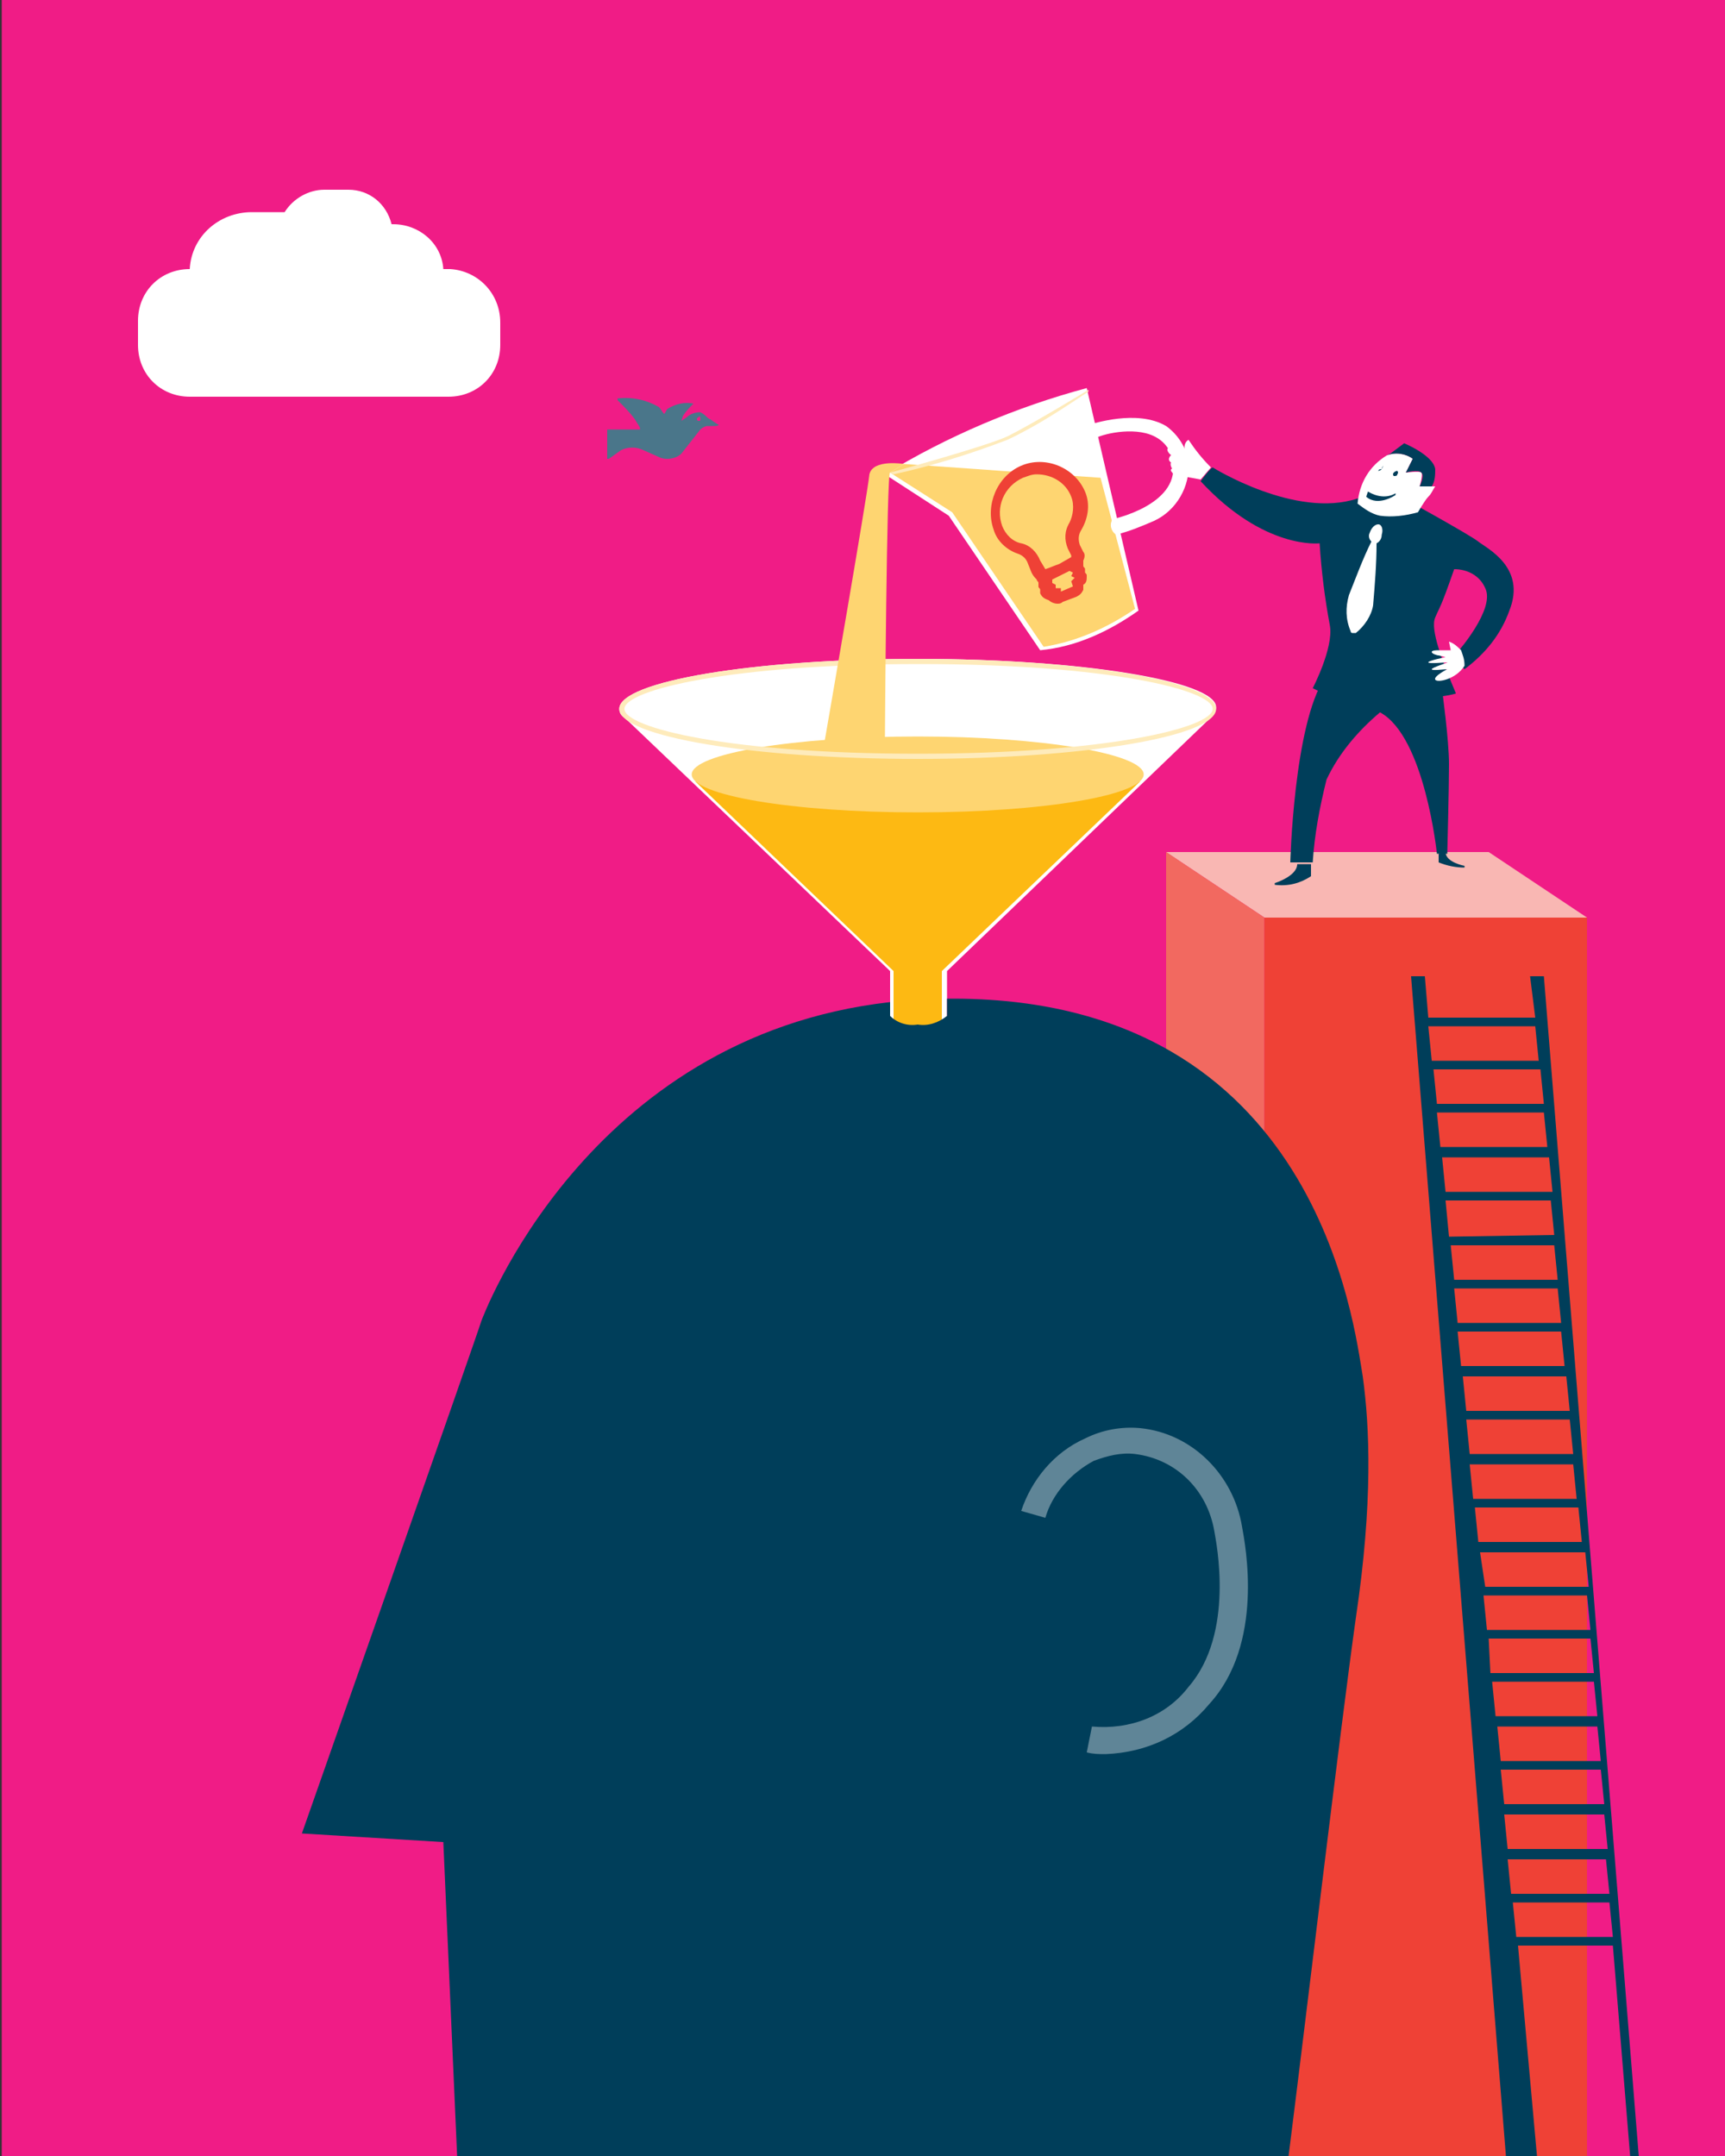 <?xml version="1.0" encoding="utf-8"?>
<!-- Generator: Adobe Illustrator 24.0.0, SVG Export Plug-In . SVG Version: 6.00 Build 0)  -->
<svg version="1.1" id="Layer_1" xmlns="http://www.w3.org/2000/svg" xmlns:xlink="http://www.w3.org/1999/xlink" x="0px" y="0px"
	 viewBox="0 0 100 125" style="enable-background:new 0 0 100 125;" xml:space="preserve">
<rect x="0" y="0" width="100" height="125" fill="#333333" stroke="none"/>
<style type="text/css">
	.st0{fill:#F01C86;}
	.st1{fill:#F9B7B3;}
	.st2{fill:#F26960;}
	.st3{fill:#EF4136;}
	.st4{fill:#FDC53B;}
	.st5{fill:#FFFFFF;}
	.st6{fill:#FDB913;}
	.st7{fill:#003E5A;}
	.st8{fill:#FED571;}
	.st9{fill:#FEEBBB;}
	.st10{fill:#4A768A;}
	.st11{fill:#5F8597;}
</style>
<title>implement-mastermind-img</title>
<rect x="0.1" class="st0" width="100" height="125"/>
<polygon class="st1" points="92,53.2 73.3,53.2 67.6,49.4 86.3,49.4 "/>
<polygon class="st2" points="73.3,125 67.6,125 67.6,49.4 73.3,53.2 "/>
<rect x="73.3" y="53.2" class="st3" width="18.7" height="71.8"/>
<polygon class="st4" points="73.5,68.9 73.5,68.9 73.5,68.9 "/>
<path class="st4" d="M35,68.9L35,68.9L35,68.9z"/>
<path class="st5" d="M53.2,38.2c-9.5,0-17.3,1.3-17.3,2.9c0,0.2,0.1,0.4,0.3,0.5l0,0l15.4,14.7v5.1c0.8,0.9,2.2,1,3.1,0.2
	c0.1-0.1,0.2-0.1,0.2-0.2v-5.1l15.4-14.8c0.1-0.1,0.2-0.3,0.2-0.5C70.5,39.5,62.8,38.2,53.2,38.2z"/>
<path class="st6" d="M51.8,56.3v5.1c0.8,0.7,2,0.7,2.8,0v-5.1l11.5-11H40.3L51.8,56.3z"/>
<path class="st7" d="M89.1,125L88,112.8h5.5l1,12.2H95l-5.5-68.4h-0.8L89,59h-6.2l-0.2-2.4h-0.8l5.5,68.4H89.1z M93.5,112.3h-5.6
	l-0.2-2h5.6L93.5,112.3z M93.3,109.8h-5.7l-0.2-2h5.7L93.3,109.8z M93.2,107.2h-5.8l-0.2-2H93L93.2,107.2z M82.8,59.5H89l0.2,2H83
	L82.8,59.5z M83.1,62h6.2l0.2,2h-6.2L83.1,62z M83.3,64.5h6.2l0.2,2h-6.2L83.3,64.5z M83.6,67.1h6.2l0.2,2h-6.2L83.6,67.1z
	 M83.8,69.6h6.1l0.2,2L84,71.7L83.8,69.6z M84.1,72.2h6l0.2,2h-6L84.1,72.2z M84.3,74.7h6l0.2,2h-6L84.3,74.7z M84.5,77.2h6l0.2,2
	h-6L84.5,77.2z M84.8,79.8h6l0.2,2h-6L84.8,79.8z M85,82.3h6l0.2,2h-6L85,82.3z M85.2,84.9h6l0.2,2h-6L85.2,84.9z M85.5,87.4h6
	l0.2,2h-6L85.5,87.4z M85.8,90h6.1l0.2,2h-6L85.8,90z M86,92.5h6l0.2,2h-6L86,92.5z M86.3,95h5.9l0.2,2h-6L86.3,95z M86.5,97.5h5.9
	l0.2,2h-5.9L86.5,97.5z M86.8,100.1h5.8l0.2,2h-5.8L86.8,100.1z M87,102.6h5.8l0.2,2h-5.8L87,102.6z"/>
<path class="st5" d="M51.3,27.5c3.6-2.2,7.6-3.9,11.7-5l3,12.9c-1.7,1.2-3.6,2.1-5.7,2.3L55,29.9L51.3,27.5z"/>
<path class="st8" d="M55.2,29.7l-3.6-2.3l0.8-0.5c0,0,11.3,0.8,11.4,0.8l2,7.6c-1.6,1.1-3.4,1.9-5.3,2.2L55.2,29.7z"/>
<path class="st7" d="M81.2,28.8c0,0,4,2.2,4.5,2.6s2.8,1.5,1.8,4c-0.5,1.4-1.4,2.5-2.6,3.4c0,0-0.8-0.7-0.4-1c0,0,2.2-2.5,1.6-3.7
	c-0.3-0.7-1-1.1-1.8-1.1c-0.8,2.3-0.8,2.1-1.1,2.8s0.4,2.5,1.2,4.4c0,0.1-5.7,1.1-8.3-0.3c0,0,1.2-2.3,1-3.6
	c-0.3-1.6-0.5-3.2-0.6-4.8c0,0-3.2,0.4-6.9-3.6c0,0,0.5-0.7,0.7-0.8c0,0,4.8,3,8.4,1.8L81.2,28.8z"/>
<path class="st7" d="M83.6,40c0,0,0.4,2.9,0.4,4.3s-0.1,5.2-0.1,5.2h-0.6c0,0-0.7-6.8-3.3-8.2c-1.3,1.1-2.4,2.4-3.1,3.9
	c-0.4,1.6-0.7,3.2-0.8,4.8l-1.3,0c0,0,0.2-8,2-10.7L83.6,40z"/>
<path class="st7" d="M83.4,49.5c0,0.2,0,0.3,0,0.5c0.5,0.2,1,0.3,1.5,0.3c0,0,0-0.1,0-0.1c0,0-1.1-0.2-1.1-0.8L83.4,49.5z"/>
<path class="st7" d="M76,50.1c0,0.2,0,0.4,0,0.7c-0.6,0.4-1.3,0.6-2.1,0.5v-0.1c0,0,1.3-0.4,1.3-1.1L76,50.1z"/>
<path class="st5" d="M84.7,37.7c-0.2-0.2-0.4-0.4-0.7-0.5c0,0,0.1,0.5,0.1,0.5h-0.7c-0.1,0-0.4,0-0.4,0.1s0.3,0.2,0.4,0.2l0.4,0.1
	c0,0-1,0.2-1,0.3s1,0,1.1,0s-0.9,0.3-0.9,0.4s0.7,0,0.9,0c0,0-0.8,0.4-0.7,0.6s1.2,0,1.7-0.8C84.9,38.2,84.8,38,84.7,37.7z"/>
<path class="st5" d="M70.2,27.1c-0.5-0.5-0.9-1-1.3-1.6c-0.2,0.1-0.3,0.4-0.2,0.7c0,0,0,0,0.1,0.1l-0.3,1.3l1.1,0.2L70.2,27.1z"/>
<path class="st5" d="M79.9,30.4c-0.2,0-0.4,0.2-0.5,0.5c-0.1,0.2,0,0.4,0.1,0.5c-0.5,1-0.9,2.1-1.3,3.1c-0.2,0.7-0.2,1.4,0.1,2.1
	c0,0.1,0.1,0.1,0.1,0.1c0.1,0,0.1,0,0.2,0c0.5-0.4,0.9-1,1-1.6c0.1-1.2,0.2-2.4,0.2-3.6c0.2-0.1,0.3-0.3,0.3-0.5
	C80.2,30.7,80.1,30.4,79.9,30.4z"/>
<path class="st5" d="M82.3,28.2c0,0,0.2-0.7,0.1-0.8s-0.9,0-0.9,0l0.4-0.8c-0.4-0.3-1-0.4-1.5-0.2l0,0c-1,0.6-1.6,1.6-1.7,2.8
	c0.4,0.3,0.8,0.6,1.3,0.7c0.7,0.1,1.5,0,2.2-0.2c0,0,0.4-0.7,0.6-0.9s0.2-0.3,0.4-0.6C82.8,28.2,82.5,28.2,82.3,28.2z"/>
<path class="st7" d="M83.2,27.2c-0.1-0.8-1.8-1.5-1.8-1.5l-0.8,0.6l-0.2,0.1l0,0c0.5-0.2,1.1-0.1,1.5,0.2l-0.4,0.8
	c0,0,0.7-0.2,0.9,0s-0.1,0.8-0.1,0.8c0.2,0,0.5,0,0.7,0C83.2,27.9,83.2,27.5,83.2,27.2z"/>
<path class="st7" d="M79.3,28.5c0.5,0.3,1.1,0.4,1.6,0.1v0.1c0,0-1,0.7-1.7,0.1L79.3,28.5z"/>
<path class="st7" d="M81,27.5c0,0.1-0.1,0.1-0.2,0.1c0,0-0.1-0.1,0-0.2s0.2-0.1,0.2-0.1S81.1,27.4,81,27.5z"/>
<path class="st7" d="M80.1,27.2c-0.1,0.1-0.2,0.1-0.2,0.1S79.9,27.2,80.1,27.2c0-0.1,0.1-0.2,0.1-0.2S80.1,27.2,80.1,27.2z"/>
<path class="st8" d="M66.3,44.9c0,1.2-5.8,2.2-13.1,2.2s-13.1-1-13.1-2.2s5.9-2.2,13.1-2.2S66.3,43.7,66.3,44.9z"/>
<path class="st9" d="M70.5,41.1c0,1.6-7.7,2.9-17.3,2.9s-17.3-1.3-17.3-2.9s7.8-2.9,17.3-2.9S70.5,39.5,70.5,41.1z M70.3,41.1
	c0-1.1-6.1-2.6-17-2.6S36.2,40,36.2,41.1s6.1,2.6,17,2.6S70.3,42.2,70.3,41.1z"/>
<path class="st8" d="M52.4,26.9c0,0-1.8-0.3-2,0.6C50.3,28.6,47.8,43,47.8,43l3.5-0.2c0,0,0.1-15.6,0.3-15.4L52.4,26.9z"/>
<path class="st9" d="M51.8,27.5l-0.2-0.1c0,0,5.5-1.5,6.8-2.1c1.6-0.8,4.7-2.7,4.7-2.7v0.1c-1.5,1-3,2-4.7,2.8
	C56.3,26.3,54.1,27,51.8,27.5z"/>
<path class="st5" d="M64.7,31c-0.3-0.2-0.4-0.6-0.2-0.9c0,0,3.8-0.8,3.5-3.2c0-0.6-0.4-1.2-0.9-1.5c-1.1-0.7-3-0.3-3.6,0
	c-0.3-0.1-0.4-0.4-0.3-0.8c0.1,0,2.7-0.9,4.4,0.1c0.7,0.5,1.2,1.3,1.3,2.1c0.1,1.4-0.7,2.8-2,3.4C66.2,30.5,65.5,30.8,64.7,31z"/>
<path class="st5" d="M68.9,26.4c0-0.1,0-0.3-0.4-0.4s-0.7-0.1-0.8,0s0.1,0.4,0.4,0.5S68.9,26.6,68.9,26.4z"/>
<path class="st5" d="M68.3,26.4c0,0,0.5,0.3,0.4,0.5c0,0-0.1,0.3-0.5,0.1s-0.5-0.3-0.4-0.5S68.1,26.3,68.3,26.4z"/>
<path class="st5" d="M68.4,26.8c0,0,0.3,0.3,0.3,0.5s-0.4,0.1-0.6,0s-0.3-0.4-0.2-0.5S68.3,26.7,68.4,26.8z"/>
<path class="st5" d="M68.2,27.2c0,0,0.3,0.1,0.3,0.3s-0.3,0.3-0.4,0.1s-0.3-0.3-0.2-0.4S68.1,27.2,68.2,27.2z"/>
<path class="st3" d="M63,33.4c0-0.1,0-0.1-0.1-0.2c0-0.1,0-0.1,0-0.2c0-0.1-0.1-0.1-0.1-0.2c0-0.1,0-0.1,0-0.2c0,0,0,0,0-0.1
	c0.1-0.2,0.1-0.4,0-0.5l-0.2-0.4c-0.1-0.3-0.1-0.6,0.1-0.9c0.4-0.7,0.5-1.5,0.2-2.2c-0.6-1.4-2.3-2.1-3.7-1.5
	c-1.4,0.6-2.1,2.3-1.6,3.7c0.2,0.7,0.8,1.2,1.4,1.4c0.3,0.1,0.5,0.3,0.6,0.6l0.2,0.5c0.1,0.2,0.2,0.3,0.3,0.4l0,0
	c0,0.1,0.1,0.1,0.1,0.2c0,0.1,0,0.1,0,0.2c0,0.1,0.1,0.1,0.1,0.2c0,0.1,0,0.1,0,0.2c0.1,0.2,0.2,0.3,0.5,0.4
	c0.1,0.1,0.3,0.2,0.5,0.2c0.1,0,0.2,0,0.3-0.1l0.8-0.3c0.2-0.1,0.3-0.2,0.4-0.4c0-0.1,0-0.2,0-0.3C63,33.8,63,33.6,63,33.4z
	 M60.3,32.5c-0.2-0.5-0.6-0.9-1.1-1c-0.5-0.1-0.9-0.5-1.1-1c-0.4-1.1,0.1-2.3,1.2-2.8c0.3-0.1,0.5-0.2,0.8-0.2c0.9,0,1.7,0.5,2,1.3
	c0.2,0.5,0.1,1.1-0.1,1.5c-0.3,0.5-0.3,1-0.1,1.5l0.2,0.4c0,0,0,0.1,0,0.1l-0.7,0.4c-0.3,0.1-0.5,0.2-0.8,0.3l0,0L60.3,32.5z
	 M62.2,34l-0.7,0.3v-0.2h-0.3v-0.2L61,33.8v-0.2c0.2-0.1,0.4-0.2,0.6-0.3l0.4-0.2l0.2,0.1l-0.1,0.2l0.2,0.1l-0.2,0.2L62.2,34z"/>
<path class="st5" d="M26.1,15.6h-0.4c-0.1-1.5-1.4-2.6-2.9-2.6h-0.1c-0.3-1.2-1.3-2-2.5-2h-1.4c-0.9,0-1.8,0.5-2.3,1.3h-1.9
	c-1.9,0-3.5,1.4-3.6,3.3l0,0c-1.7,0-3,1.3-3,3V20c0,1.7,1.3,3,3,3h15c1.7,0,3-1.3,3-3v-1.3C29,17,27.7,15.7,26.1,15.6z"/>
<path class="st10" d="M41.6,24.6l-0.3-0.2c-0.1-0.1-0.2-0.1-0.3-0.2c-0.1-0.1-0.2-0.2-0.4-0.3c-0.3,0-0.6,0.1-0.8,0.3l-0.3,0.2
	l0.1-0.3c0.2-0.3,0.4-0.5,0.6-0.7l0,0l0,0c-0.5-0.1-1,0-1.5,0.3c-0.1,0.1-0.1,0.2-0.2,0.3c-0.1-0.1-0.2-0.3-0.3-0.4
	c-0.7-0.4-1.5-0.6-2.4-0.5l0,0c0,0,0,0,0,0.1c0.4,0.4,0.7,0.7,1,1.1c0.1,0.2,0.2,0.3,0.3,0.5c0,0,0,0,0,0.1l0,0l0,0h-1.8
	c0,0-0.1,0-0.1,0c0,0,0,0.1,0,0.1v1.5c0,0,0,0.1,0,0.1c0,0,0.1,0,0.1,0l0.7-0.5c0.4-0.2,0.9-0.2,1.3,0l0.9,0.4
	c0.4,0.2,1,0.1,1.3-0.2l1.1-1.4c0.1-0.1,0.3-0.2,0.4-0.2h0.4c0,0,0,0,0,0C41.7,24.7,41.7,24.6,41.6,24.6
	C41.6,24.6,41.6,24.6,41.6,24.6z M40.6,24.3c0,0.1,0,0.1-0.1,0.1c0,0,0,0,0,0c-0.1,0-0.1-0.1-0.1-0.1l0,0c0-0.1,0.1-0.1,0.1-0.1
	c0,0,0,0,0,0C40.5,24.1,40.6,24.1,40.6,24.3C40.6,24.2,40.6,24.2,40.6,24.3L40.6,24.3z"/>
<path class="st7" d="M79,79.8c-0.5-2.9-2.6-21.8-23.6-21.9h-0.5v1c-0.5,0.4-1.1,0.6-1.7,0.5c-0.6,0.1-1.2-0.1-1.6-0.5v-0.8
	c-17.7,2-23.7,18.5-23.7,18.5c-0.2,0.7-10.4,29.7-10.4,29.7l8.2,0.5l0.8,18.2h48.2c0.9-7.1,3-24.8,3.9-31.2
	C79.6,87.1,79.4,82.7,79,79.8z"/>
<path class="st11" d="M70.1,98.8c3.2-3.5,2.1-9.2,1.9-10.3c-0.5-3-2.9-5.4-5.9-5.7c-1.1-0.1-2.2,0.1-3.2,0.6
	c-1.8,0.8-3.1,2.4-3.7,4.2l1.4,0.4c0.4-1.4,1.5-2.6,2.8-3.3c0.8-0.3,1.6-0.5,2.4-0.4c2.4,0.3,4.2,2.1,4.6,4.5c0.1,0.6,1.2,5.9-1.5,9
	c-1.3,1.7-3.4,2.5-5.6,2.3l-0.3,1.5c0.4,0.1,0.7,0.1,1.1,0.1C66.5,101.6,68.6,100.6,70.1,98.8z"/>
</svg>

